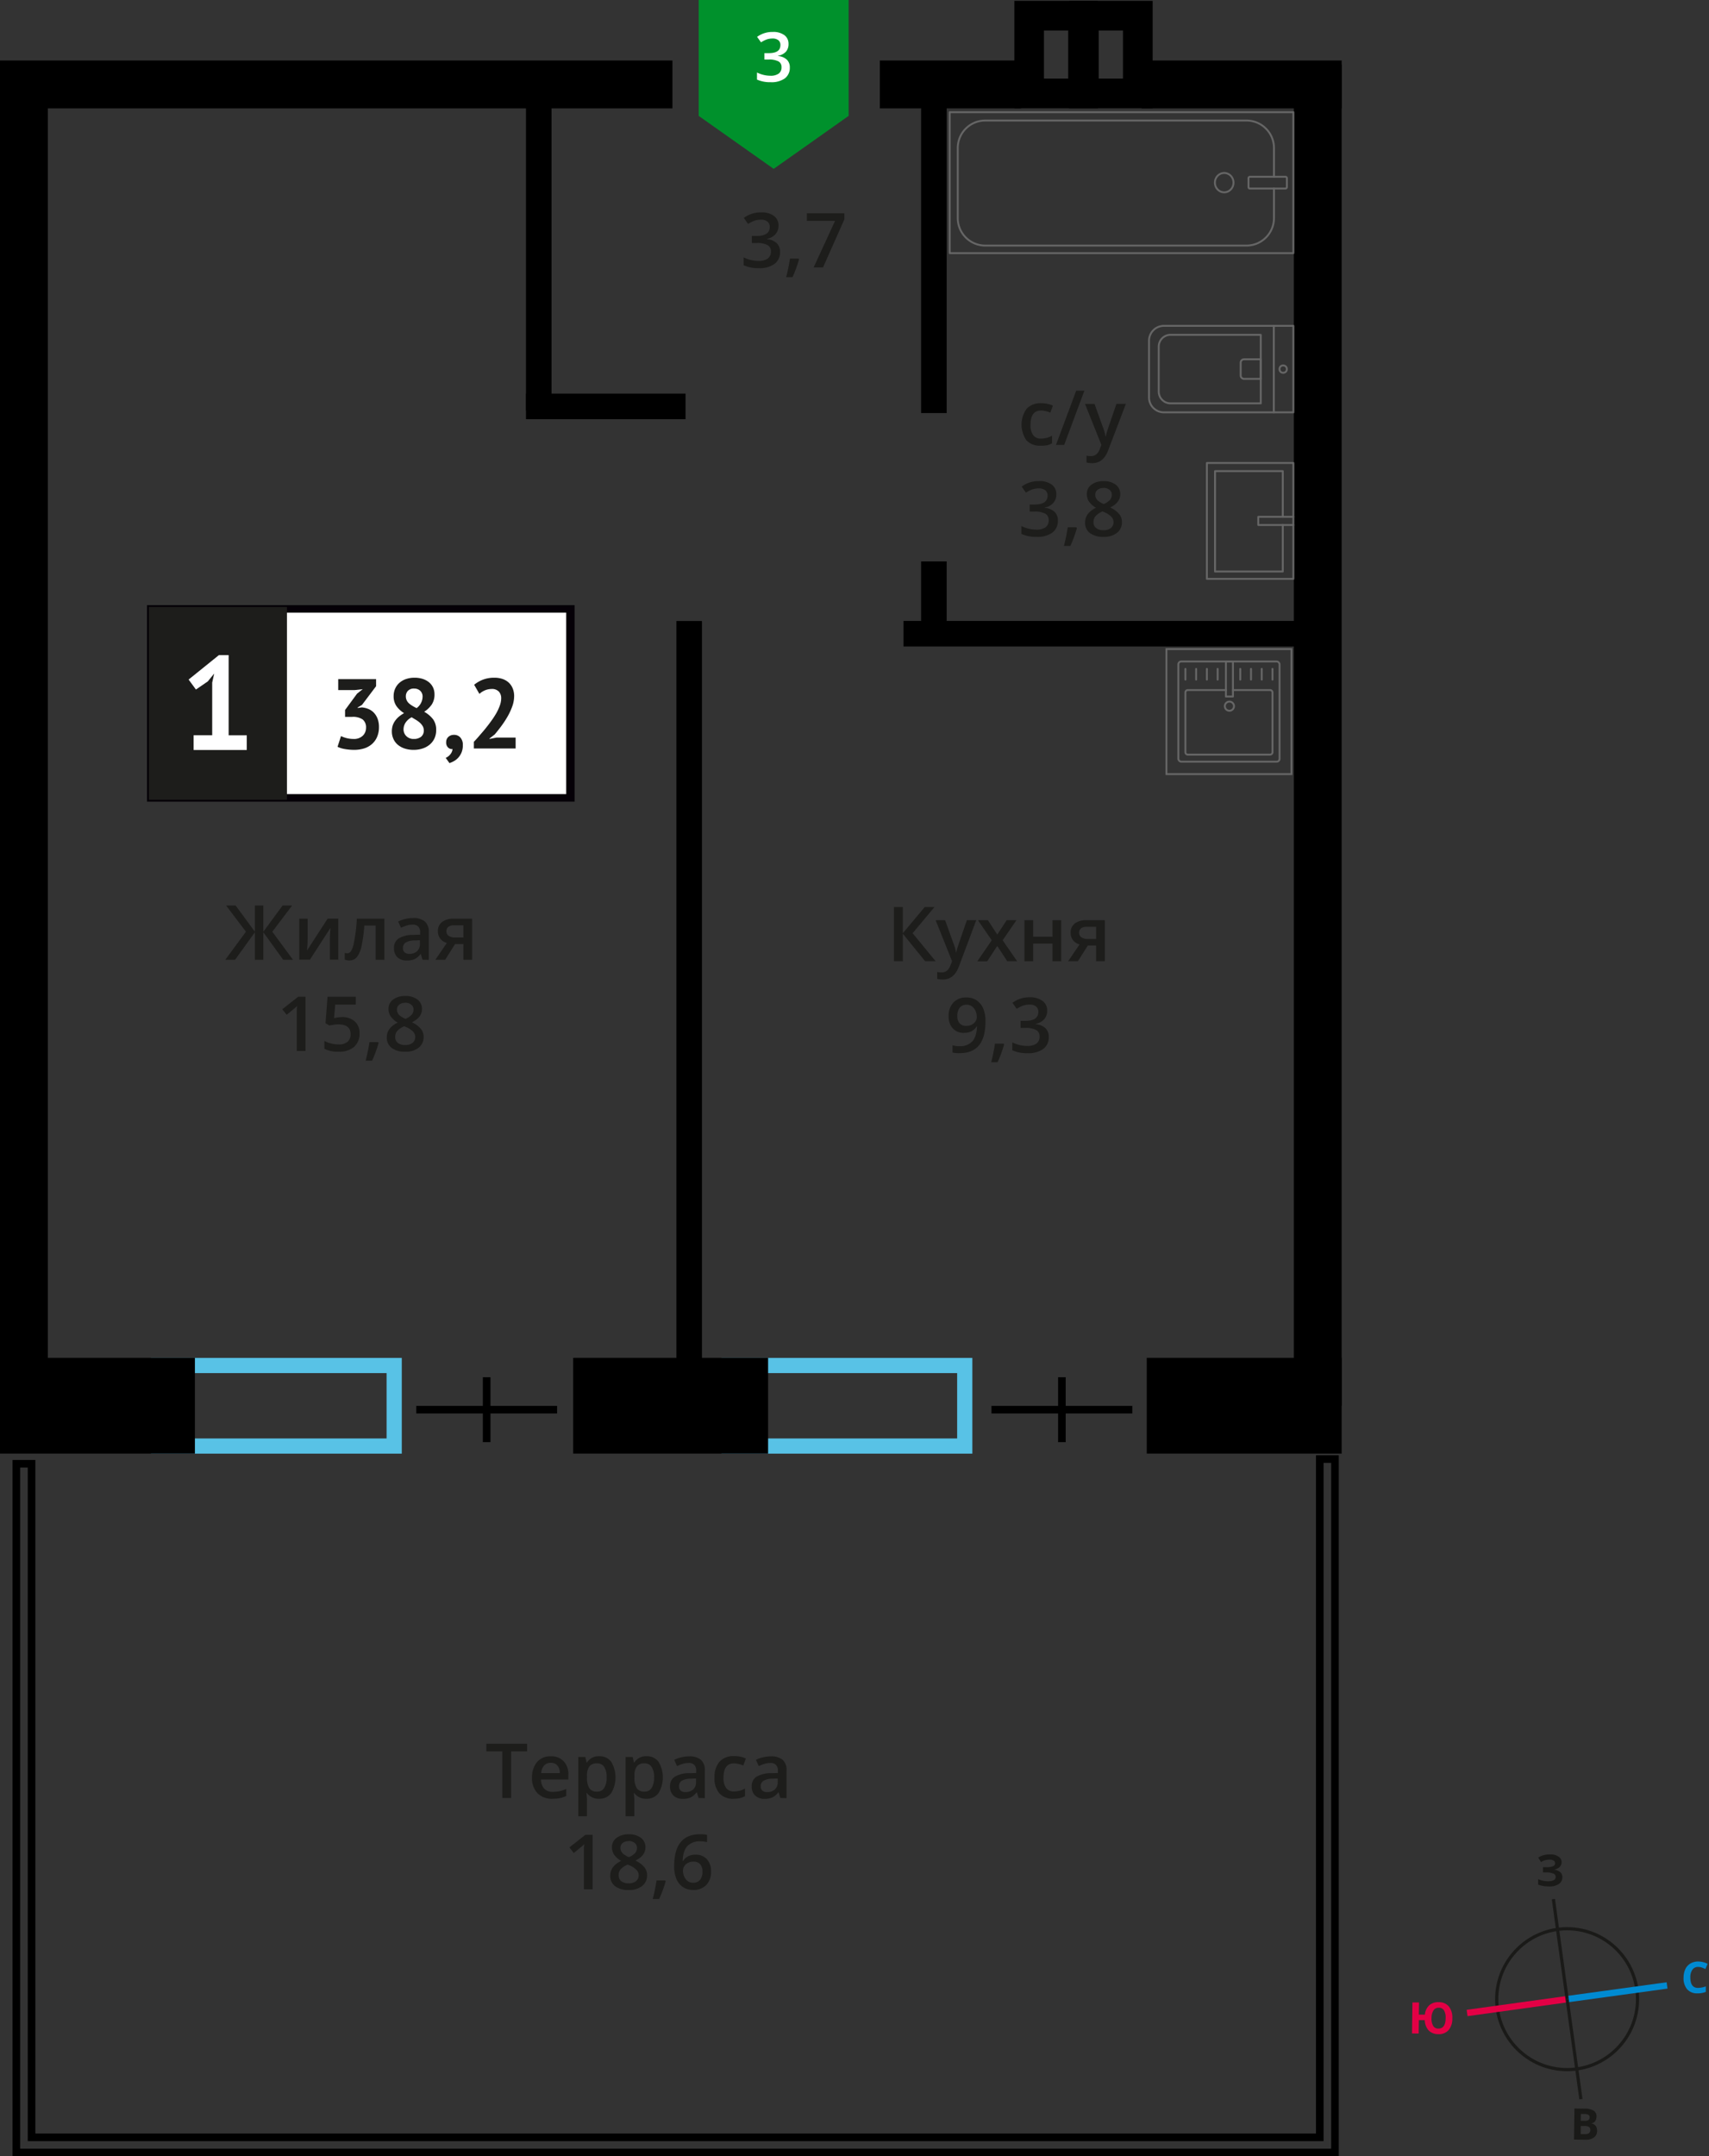 <svg xmlns="http://www.w3.org/2000/svg" width="652.37" height="822.89" viewBox="0 0 652.37 822.89">
  <rect x="0" y="0" width="652.37" height="822.89" fill="#333333" stroke="none"/>
  <defs>
    <style>
      .cls-1, .cls-10, .cls-11, .cls-2, .cls-3, .cls-4 {
        fill: none;
      }

      .cls-1, .cls-4 {
        stroke: #1a1a18;
      }

      .cls-1 {
        stroke-miterlimit: 22.93;
        stroke-width: 1.22px;
      }

      .cls-2 {
        stroke: #008ad1;
        stroke-width: 2.44px;
      }

      .cls-16, .cls-2, .cls-3, .cls-4 {
        stroke-miterlimit: 22.93;
      }

      .cls-3 {
        stroke: #e30045;
        stroke-width: 2.44px;
      }

      .cls-4 {
        stroke-width: 1.22px;
      }

      .cls-5 {
        isolation: isolate;
      }

      .cls-6 {
        fill: #008ad1;
      }

      .cls-7 {
        fill: #e30045;
      }

      .cls-8 {
        fill: #1a1a18;
      }

      .cls-9 {
        fill: #58c2e6;
      }

      .cls-10 {
        stroke: #000;
        stroke-miterlimit: 10;
        stroke-width: 2.9px;
      }

      .cls-11 {
        stroke: #666;
        stroke-linecap: round;
        stroke-linejoin: round;
        stroke-width: 0.73px;
      }

      .cls-12 {
        fill: #666;
      }

      .cls-13, .cls-16 {
        fill: #1d1d1b;
      }

      .cls-14 {
        fill: #fff;
      }

      .cls-15 {
        fill: #050007;
      }

      .cls-16 {
        stroke: #1d1d1b;
        stroke-width: 1.45px;
      }

      .cls-17 {
        fill: #00912c;
        fill-rule: evenodd;
      }
    </style>
  </defs>
  <g id="walls">
    <g>
      <circle class="cls-1" cx="598.21" cy="762.92" r="26.88"/>
      <line class="cls-2" x1="636.36" y1="757.68" x2="598.19" y2="762.92"/>
      <line class="cls-3" x1="560.03" y1="768.19" x2="598.19" y2="762.92"/>
      <line class="cls-4" x1="592.97" y1="724.73" x2="598.22" y2="762.92"/>
      <line class="cls-4" x1="603.48" y1="801.08" x2="598.22" y2="762.92"/>
      <g class="cls-5">
        <path class="cls-6" d="M648.27,750.62a2.55,2.55,0,0,0-2.2,1,4.91,4.91,0,0,0-.82,3c0,2.63.93,4,2.91,4a9.43,9.43,0,0,0,3-.58l0,2.1a8.34,8.34,0,0,1-3.26.56,4.94,4.94,0,0,1-3.92-1.61,6.6,6.6,0,0,1-1.31-4.51,7.49,7.49,0,0,1,.71-3.22,5,5,0,0,1,2-2.11,5.79,5.79,0,0,1,3-.7,8,8,0,0,1,3.45.88l-.84,2a12.52,12.52,0,0,0-1.32-.57A4.21,4.21,0,0,0,648.27,750.62Z"/>
      </g>
      <g class="cls-5">
        <path class="cls-7" d="M554.39,770.25a6.68,6.68,0,0,1-1.43,4.48,4.86,4.86,0,0,1-3.93,1.54,5,5,0,0,1-3.66-1.4,6.08,6.08,0,0,1-1.5-3.94l-2.26,0-.07,5.11L539,776l.16-11.82,2.51,0-.07,4.64,2.32,0a5.57,5.57,0,0,1,1.65-3.56,5.08,5.08,0,0,1,3.61-1.19,4.84,4.84,0,0,1,3.89,1.64A6.77,6.77,0,0,1,554.39,770.25Zm-7.94-.11a5.33,5.33,0,0,0,.65,3,2.22,2.22,0,0,0,2,1q2.69,0,2.74-3.95a5.41,5.41,0,0,0-.63-3,2.2,2.2,0,0,0-2-1,2.24,2.24,0,0,0-2,1A5.32,5.32,0,0,0,546.45,770.14Z"/>
      </g>
      <g class="cls-5">
        <path class="cls-8" d="M601,804.64l3.68.05a7.05,7.05,0,0,1,3.64.76,2.48,2.48,0,0,1,1.1,2.29,2.88,2.88,0,0,1-.52,1.74,2,2,0,0,1-1.33.79v.09a2.55,2.55,0,0,1,1.61,1,3.07,3.07,0,0,1,.47,1.83,3,3,0,0,1-1.2,2.51,5.07,5.07,0,0,1-3.19.86l-4.42-.06Zm2.41,6.7,0,3.08,1.64,0a2.4,2.4,0,0,0,1.53-.38,1.48,1.48,0,0,0,.51-1.21c0-1-.68-1.48-2.08-1.5Zm0-2,1.46,0a2.72,2.72,0,0,0,1.48-.29,1.21,1.21,0,0,0,.47-1,1.06,1.06,0,0,0-.49-1,3.21,3.21,0,0,0-1.57-.32h-1.31Z"/>
      </g>
      <g class="cls-5">
        <path class="cls-8" d="M596.1,710.69a2.44,2.44,0,0,1-.83,1.87,4,4,0,0,1-2.21.92v0a4.43,4.43,0,0,1,2.48.93,2.38,2.38,0,0,1,.85,1.93A3,3,0,0,1,595,719a6.18,6.18,0,0,1-3.67.9,11.21,11.21,0,0,1-4.17-.7l0-2.1a7.64,7.64,0,0,0,1.77.6,10.43,10.43,0,0,0,1.91.23c2,0,3-.54,3-1.7A1.33,1.33,0,0,0,593,715a7.43,7.43,0,0,0-2.83-.46H589l0-2h1a7.61,7.61,0,0,0,2.74-.32,1.23,1.23,0,0,0,.87-1.17,1.11,1.11,0,0,0-.52-1,3,3,0,0,0-1.61-.38,6,6,0,0,0-3.23.92l-1.07-1.69a7.21,7.21,0,0,1,2.15-.95,9.49,9.49,0,0,1,2.52-.28,5.3,5.3,0,0,1,3.08.85A2.48,2.48,0,0,1,596.1,710.69Z"/>
      </g>
    </g>
  </g>
  <g id="Layer_8" data-name="Layer 8">
    <g>
      <path class="cls-9" d="M147.57,524v24.94H63.41V524h84.16m5.8-5.8H57.61v36.54h95.76V518.18Z"/>
      <path class="cls-9" d="M365.37,524v24.94H281.21V524h84.16m5.8-5.8H275.41v36.54h95.76V518.18Z"/>
      <rect y="518.18" width="74.4" height="36.54"/>
      <rect x="218.8" y="518.18" width="74.4" height="36.54"/>
      <rect x="437.75" y="518.18" width="74.4" height="36.54"/>
      <rect x="247.11" y="271.41" width="511.8" height="18.27" transform="translate(783.56 -222.46) rotate(90)"/>
      <rect x="-244.85" y="273.33" width="507.97" height="18.27" transform="translate(291.6 273.33) rotate(90)"/>
      <rect y="23.09" width="256.69" height="18.27" transform="translate(256.69 64.45) rotate(180)"/>
      <rect x="335.84" y="23.09" width="53.84" height="18.27" transform="translate(725.53 64.45) rotate(180)"/>
      <rect x="435.81" y="23.09" width="76.34" height="18.27" transform="translate(947.96 64.45) rotate(180)"/>
      <rect x="296.93" y="93.21" width="119.11" height="9.76" transform="translate(258.4 454.57) rotate(-90)"/>
      <rect x="341.11" y="224.75" width="30.75" height="9.76" transform="translate(126.86 586.11) rotate(-90)"/>
      <rect x="120.09" y="375.1" width="285.97" height="9.76" transform="translate(-116.91 643.05) rotate(-90)"/>
      <rect x="146.6" y="92.71" width="118.12" height="9.76" transform="translate(108.07 303.26) rotate(-90)"/>
      <rect x="200.78" y="150.21" width="60.91" height="9.76"/>
      <rect x="344.89" y="236.96" width="166.45" height="9.76"/>
      <polygon class="cls-10" points="509.59 821.44 6.24 821.44 6.24 558.6 12.04 558.6 12.04 815.64 503.79 815.64 503.79 556.81 509.59 556.81 509.59 821.44"/>
      <g>
        <g>
          <rect class="cls-11" x="401.22" y="4.1" width="53.79" height="131.2" transform="translate(358.42 497.82) rotate(-90)"/>
          <rect class="cls-11" x="481.67" y="62.37" width="4.48" height="14.66" rx="0.49" transform="translate(414.21 553.62) rotate(-90)"/>
          <path class="cls-11" d="M486.31,71.94V83A10.5,10.5,0,0,1,476,93.72H375.91A10.51,10.51,0,0,1,365.6,83V56.69A10.5,10.5,0,0,1,375.91,46H476a10.5,10.5,0,0,1,10.31,10.68V67.46"/>
          <ellipse class="cls-11" cx="467.31" cy="69.7" rx="3.56" ry="3.7"/>
        </g>
        <g>
          <path class="cls-11" d="M438.58,124.35H488a5.69,5.69,0,0,1,5.69,5.69v21.63a5.69,5.69,0,0,1-5.69,5.69H438.58a0,0,0,0,1,0,0v-33A0,0,0,0,1,438.58,124.35Z" transform="translate(932.3 281.71) rotate(180)"/>
          <path class="cls-11" d="M442.32,127.78h34.43a4.51,4.51,0,0,1,4.51,4.51v17.14a4.51,4.51,0,0,1-4.51,4.51H442.32a0,0,0,0,1,0,0V127.78A0,0,0,0,1,442.32,127.78Z" transform="translate(923.58 281.71) rotate(180)"/>
          <path class="cls-11" d="M473.62,137.13H480a1.29,1.29,0,0,1,1.29,1.29v4.9A1.29,1.29,0,0,1,480,144.6h-6.34a0,0,0,0,1,0,0v-7.48a0,0,0,0,1,0,0Z" transform="translate(954.89 281.71) rotate(180)"/>
          <circle class="cls-11" cx="489.82" cy="140.86" r="1.4"/>
          <line class="cls-11" x1="486.24" y1="157.37" x2="486.24" y2="124.35"/>
        </g>
        <g>
          <rect class="cls-11" x="460.7" y="176.67" width="33.02" height="44.23" transform="translate(954.42 397.58) rotate(180)"/>
          <polyline class="cls-11" points="493.72 197.23 480.32 197.23 480.32 200.35 493.72 200.35"/>
          <polyline class="cls-11" points="489.67 197.23 489.67 179.79 463.81 179.79 463.81 218.1 489.67 218.1 489.67 200.35"/>
        </g>
      </g>
      <g>
        <g>
          <rect class="cls-11" x="449.81" y="252.43" width="38.63" height="38.24" rx="1.09"/>
          <path class="cls-11" d="M470.65,263.34h14.17a.92.92,0,0,1,.92.93v22.79a.92.92,0,0,1-.92.92h-31.4a.92.92,0,0,1-.92-.92V264.27a.92.92,0,0,1,.92-.93H468"/>
          <circle class="cls-11" cx="469.3" cy="269.49" r="1.75"/>
          <rect class="cls-11" x="467.96" y="252.43" width="2.69" height="13.38"/>
          <line class="cls-11" x1="452.5" y1="255.26" x2="452.5" y2="259.35"/>
          <line class="cls-11" x1="456.6" y1="255.26" x2="456.6" y2="259.35"/>
          <line class="cls-11" x1="460.7" y1="255.26" x2="460.7" y2="259.35"/>
          <line class="cls-11" x1="464.8" y1="255.26" x2="464.8" y2="259.35"/>
          <line class="cls-11" x1="473.44" y1="255.26" x2="473.44" y2="259.35"/>
          <line class="cls-11" x1="477.54" y1="255.26" x2="477.54" y2="259.35"/>
          <line class="cls-11" x1="481.64" y1="255.26" x2="481.64" y2="259.35"/>
          <line class="cls-11" x1="485.74" y1="255.26" x2="485.74" y2="259.35"/>
        </g>
        <path class="cls-12" d="M492.62,248.05v47h-47v-47h47m.73-.72H444.89v48.45h48.46V247.33Z"/>
      </g>
      <path d="M428.66,11.64V30H419.4V11.64h9.26M440,.33H408.09v41H440V.33Z"/>
      <path d="M407.76,11.64V30h-9.25V11.64h9.25M419.08.33H387.2v41h31.88V.33Z"/>
      <g>
        <line class="cls-10" x1="185.77" y1="525.58" x2="185.77" y2="550.35"/>
        <line class="cls-10" x1="212.65" y1="537.96" x2="158.89" y2="537.96"/>
      </g>
      <g>
        <line class="cls-10" x1="405.35" y1="525.58" x2="405.35" y2="550.35"/>
        <line class="cls-10" x1="432.23" y1="537.96" x2="378.47" y2="537.96"/>
      </g>
      <g>
        <path class="cls-13" d="M195.12,686.15h-3.38v-17.8h-6.09v-2.9h15.56v2.9h-6.09Z"/>
        <path class="cls-13" d="M210.87,686.44a7.56,7.56,0,0,1-5.72-2.14,8.09,8.09,0,0,1-2.06-5.87,8.87,8.87,0,0,1,1.92-6,6.59,6.59,0,0,1,5.25-2.19,6.43,6.43,0,0,1,4.9,1.88,7.19,7.19,0,0,1,1.8,5.18v1.8H206.52a5.2,5.2,0,0,0,1.23,3.51A4.33,4.33,0,0,0,211,683.8a11.78,11.78,0,0,0,2.59-.26,13,13,0,0,0,2.57-.87v2.7a10.5,10.5,0,0,1-2.46.83A15.32,15.32,0,0,1,210.87,686.44Zm-.61-13.71a3.32,3.32,0,0,0-2.54,1,4.76,4.76,0,0,0-1.14,2.93h7.11a4.29,4.29,0,0,0-.94-2.93A3.17,3.17,0,0,0,210.26,672.73Z"/>
        <path class="cls-13" d="M228.68,686.44a5.49,5.49,0,0,1-4.61-2.14h-.2c.13,1.32.2,2.12.2,2.41v6.41h-3.33V670.49h2.69c.08.29.23,1,.47,2.1h.17a5.2,5.2,0,0,1,4.67-2.38,5.42,5.42,0,0,1,4.57,2.12,11.67,11.67,0,0,1,0,11.95A5.48,5.48,0,0,1,228.68,686.44Zm-.8-13.51a3.45,3.45,0,0,0-2.9,1.16,6,6,0,0,0-.91,3.71v.49a7.4,7.4,0,0,0,.9,4.15,3.4,3.4,0,0,0,3,1.28,3,3,0,0,0,2.67-1.42,7.34,7.34,0,0,0,.93-4,7,7,0,0,0-.93-4A3.07,3.07,0,0,0,227.88,672.93Z"/>
        <path class="cls-13" d="M246.76,686.44a5.49,5.49,0,0,1-4.62-2.14h-.2c.13,1.32.2,2.12.2,2.41v6.41h-3.33V670.49h2.69c.08.29.23,1,.47,2.1h.17a5.2,5.2,0,0,1,4.67-2.38,5.42,5.42,0,0,1,4.57,2.12,11.67,11.67,0,0,1,0,11.95A5.47,5.47,0,0,1,246.76,686.44ZM246,672.93a3.45,3.45,0,0,0-2.9,1.16,6,6,0,0,0-.91,3.71v.49a7.4,7.4,0,0,0,.9,4.15,3.41,3.41,0,0,0,3,1.28,3,3,0,0,0,2.66-1.42,7.34,7.34,0,0,0,.93-4,7,7,0,0,0-.93-4A3.07,3.07,0,0,0,246,672.93Z"/>
        <path class="cls-13" d="M266.68,686.15,266,684h-.11a6.33,6.33,0,0,1-2.28,1.95,7.24,7.24,0,0,1-2.94.52,5,5,0,0,1-3.61-1.25,4.68,4.68,0,0,1-1.29-3.53,4.14,4.14,0,0,1,1.8-3.65,10.38,10.38,0,0,1,5.48-1.35l2.7-.08v-.84a3.13,3.13,0,0,0-.7-2.24,2.84,2.84,0,0,0-2.17-.74,7.34,7.34,0,0,0-2.31.35,16.55,16.55,0,0,0-2.13.84l-1.07-2.38a11.29,11.29,0,0,1,2.79-1,12.86,12.86,0,0,1,2.86-.34,6.78,6.78,0,0,1,4.51,1.3,5.11,5.11,0,0,1,1.52,4.09v10.55Zm-5-2.26a4.1,4.1,0,0,0,2.91-1,3.63,3.63,0,0,0,1.1-2.84v-1.35l-2,.08a6.87,6.87,0,0,0-3.42.79,2.38,2.38,0,0,0-1.07,2.14,2.1,2.1,0,0,0,.62,1.62A2.65,2.65,0,0,0,261.72,683.89Z"/>
        <path class="cls-13" d="M280,686.44a6.86,6.86,0,0,1-5.4-2.08,8.67,8.67,0,0,1-1.85-6,8.77,8.77,0,0,1,1.93-6.08,7.16,7.16,0,0,1,5.59-2.12,10.37,10.37,0,0,1,4.46.92l-1,2.67a10.27,10.27,0,0,0-3.49-.82q-4.06,0-4.06,5.4a6.53,6.53,0,0,0,1,4,3.51,3.51,0,0,0,3,1.32,8.55,8.55,0,0,0,4.2-1.1v2.9a6.5,6.5,0,0,1-1.9.75A11.49,11.49,0,0,1,280,686.44Z"/>
        <path class="cls-13" d="M297.87,686.15,297.2,684h-.11a6.5,6.5,0,0,1-2.28,1.95,7.32,7.32,0,0,1-2.95.52,5,5,0,0,1-3.6-1.25,4.65,4.65,0,0,1-1.3-3.53,4.14,4.14,0,0,1,1.8-3.65,10.43,10.43,0,0,1,5.48-1.35l2.7-.08v-.84a3.13,3.13,0,0,0-.7-2.24,2.82,2.82,0,0,0-2.17-.74,7.43,7.43,0,0,0-2.31.35,16.41,16.41,0,0,0-2.12.84l-1.08-2.38a11.29,11.29,0,0,1,2.79-1,12.86,12.86,0,0,1,2.86-.34,6.76,6.76,0,0,1,4.51,1.3,5.08,5.08,0,0,1,1.53,4.09v10.55Zm-5-2.26a4.1,4.1,0,0,0,2.91-1,3.67,3.67,0,0,0,1.1-2.84v-1.35l-2,.08a6.87,6.87,0,0,0-3.42.79,2.36,2.36,0,0,0-1.07,2.14,2.07,2.07,0,0,0,.62,1.62A2.64,2.64,0,0,0,292.91,683.89Z"/>
        <path class="cls-13" d="M226.21,721h-3.32V707.59c0-1.6,0-2.86.11-3.8-.22.23-.49.48-.8.75s-1.38,1.15-3.18,2.61L217.35,705l6.09-4.79h2.77Z"/>
        <path class="cls-13" d="M240,700a7.26,7.26,0,0,1,4.66,1.36,4.37,4.37,0,0,1,1.72,3.61q0,3.19-3.83,5.07a9.79,9.79,0,0,1,3.46,2.57,4.81,4.81,0,0,1,1,3,5.06,5.06,0,0,1-1.88,4.11,7.82,7.82,0,0,1-5.1,1.54,8.36,8.36,0,0,1-5.23-1.44,4.92,4.92,0,0,1-1.85-4.1,5.23,5.23,0,0,1,1-3.1,8,8,0,0,1,3.18-2.46,8,8,0,0,1-2.71-2.4,5.11,5.11,0,0,1-.81-2.83,4.28,4.28,0,0,1,1.78-3.59A7.46,7.46,0,0,1,240,700Zm-3.84,15.61a2.76,2.76,0,0,0,1,2.29,4.42,4.42,0,0,0,2.8.81,4.31,4.31,0,0,0,2.84-.84,2.8,2.8,0,0,0,1-2.29,2.94,2.94,0,0,0-.94-2.09,8.73,8.73,0,0,0-2.83-1.76l-.41-.18a7.17,7.17,0,0,0-2.69,1.8A3.43,3.43,0,0,0,236.15,715.59Zm3.81-13a3.51,3.51,0,0,0-2.28.7,2.33,2.33,0,0,0-.86,1.9,2.74,2.74,0,0,0,.31,1.32,3.46,3.46,0,0,0,.91,1.06,11.18,11.18,0,0,0,2,1.14,6.89,6.89,0,0,0,2.4-1.58,2.91,2.91,0,0,0,.7-1.94,2.31,2.31,0,0,0-.87-1.9A3.57,3.57,0,0,0,240,702.55Z"/>
        <path class="cls-13" d="M254.11,717.91a47,47,0,0,1-2.49,6.79h-2.45a69.93,69.93,0,0,0,1.46-7.11h3.27Z"/>
        <path class="cls-13" d="M257.35,712.14q0-12.17,9.91-12.16a12.35,12.35,0,0,1,2.63.24V703a8.92,8.92,0,0,0-2.49-.31,6.52,6.52,0,0,0-5,1.78c-1.12,1.19-1.72,3.1-1.82,5.72h.17a4.62,4.62,0,0,1,1.87-1.77,6.07,6.07,0,0,1,2.84-.63,5.64,5.64,0,0,1,4.39,1.72,6.76,6.76,0,0,1,1.57,4.69,7.13,7.13,0,0,1-1.82,5.15,6.57,6.57,0,0,1-5,1.89,6.92,6.92,0,0,1-3.86-1.07,6.79,6.79,0,0,1-2.53-3.11A12.39,12.39,0,0,1,257.35,712.14Zm7.23,6.35a3.25,3.25,0,0,0,2.64-1.1,4.78,4.78,0,0,0,.93-3.16,4.17,4.17,0,0,0-.87-2.8,3.28,3.28,0,0,0-2.62-1,4.27,4.27,0,0,0-2,.46,3.57,3.57,0,0,0-1.43,1.26,2.93,2.93,0,0,0-.52,1.63,5.27,5.27,0,0,0,1.08,3.37A3.37,3.37,0,0,0,264.58,718.49Z"/>
      </g>
      <g>
        <path class="cls-13" d="M297.18,86.11A4.78,4.78,0,0,1,296,89.39a5.76,5.76,0,0,1-3.23,1.76v.11a6.25,6.25,0,0,1,3.74,1.56,4.42,4.42,0,0,1,1.25,3.29,5.49,5.49,0,0,1-2.11,4.61,9.7,9.7,0,0,1-6,1.62,13.42,13.42,0,0,1-5.8-1.12v-3a13.25,13.25,0,0,0,2.79,1,12.37,12.37,0,0,0,2.83.35,6,6,0,0,0,3.6-.89A3.25,3.25,0,0,0,294.28,96,2.63,2.63,0,0,0,293,93.53a8.42,8.42,0,0,0-4.14-.78H287v-2.7h1.83c3.31,0,5-1.15,5-3.43a2.51,2.51,0,0,0-.87-2.05,3.81,3.81,0,0,0-2.54-.73,7.8,7.8,0,0,0-2.27.34,10.61,10.61,0,0,0-2.58,1.29l-1.63-2.32a10.85,10.85,0,0,1,6.62-2.1,7.84,7.84,0,0,1,4.88,1.35A4.42,4.42,0,0,1,297.18,86.11Z"/>
        <path class="cls-13" d="M305,99a47,47,0,0,1-2.49,6.79H300.1a69.73,69.73,0,0,0,1.45-7.11h3.28Z"/>
        <path class="cls-13" d="M310.58,102.06l8.18-17.75H308V81.38h14.32V83.7l-8.15,18.36Z"/>
      </g>
      <g>
        <path class="cls-13" d="M397.2,170.08a6.86,6.86,0,0,1-5.41-2.08,10.5,10.5,0,0,1,.09-12,7.19,7.19,0,0,1,5.59-2.12,10.41,10.41,0,0,1,4.46.92l-1,2.67a10.28,10.28,0,0,0-3.48-.82q-4.06,0-4.07,5.4a6.46,6.46,0,0,0,1,4,3.49,3.49,0,0,0,3,1.32,8.59,8.59,0,0,0,4.21-1.1v2.9a6.56,6.56,0,0,1-1.91.75A11.39,11.39,0,0,1,397.2,170.08Z"/>
        <path class="cls-13" d="M413.94,149.09l-7.71,20.7h-3.14l7.72-20.7Z"/>
        <path class="cls-13" d="M414.18,154.13h3.62L421,163a17,17,0,0,1,1,3.57h.11a17.16,17.16,0,0,1,.47-1.89q.35-1.11,3.6-10.56h3.6L423,171.88q-1.83,4.88-6.09,4.88a9.51,9.51,0,0,1-2.15-.24v-2.63a8,8,0,0,0,1.71.17q2.4,0,3.38-2.79l.58-1.48Z"/>
        <path class="cls-13" d="M403.22,188.65a4.82,4.82,0,0,1-1.15,3.28,5.79,5.79,0,0,1-3.23,1.76v.12a6.19,6.19,0,0,1,3.74,1.55,4.42,4.42,0,0,1,1.24,3.29,5.46,5.46,0,0,1-2.11,4.61,9.65,9.65,0,0,1-6,1.62,13.5,13.5,0,0,1-5.81-1.12v-3a13.25,13.25,0,0,0,2.79,1,12.51,12.51,0,0,0,2.83.35,5.93,5.93,0,0,0,3.6-.89,3.21,3.21,0,0,0,1.19-2.76,2.64,2.64,0,0,0-1.31-2.44,8.42,8.42,0,0,0-4.14-.78h-1.8v-2.7h1.83c3.3,0,5-1.14,5-3.43a2.51,2.51,0,0,0-.87-2,3.92,3.92,0,0,0-2.55-.72,7.72,7.72,0,0,0-2.26.33,10.61,10.61,0,0,0-2.58,1.29L390,185.69a10.83,10.83,0,0,1,6.61-2.09,7.85,7.85,0,0,1,4.89,1.34A4.43,4.43,0,0,1,403.22,188.65Z"/>
        <path class="cls-13" d="M411.08,201.55a48.48,48.48,0,0,1-2.5,6.79h-2.45a69.93,69.93,0,0,0,1.46-7.11h3.27Z"/>
        <path class="cls-13" d="M421.26,183.62a7.36,7.36,0,0,1,4.66,1.36,4.37,4.37,0,0,1,1.71,3.62q0,3.18-3.82,5.07a9.85,9.85,0,0,1,3.46,2.56,4.87,4.87,0,0,1,1,3,5,5,0,0,1-1.89,4.11,7.78,7.78,0,0,1-5.1,1.54,8.35,8.35,0,0,1-5.22-1.44,4.9,4.9,0,0,1-1.86-4.1,5.3,5.3,0,0,1,1-3.1,8.12,8.12,0,0,1,3.18-2.46,8.09,8.09,0,0,1-2.7-2.39,5.17,5.17,0,0,1-.81-2.84,4.27,4.27,0,0,1,1.77-3.59A7.47,7.47,0,0,1,421.26,183.62Zm-3.84,15.61a2.74,2.74,0,0,0,1,2.29,4.45,4.45,0,0,0,2.81.81,4.33,4.33,0,0,0,2.84-.84,2.83,2.83,0,0,0,1-2.29,2.93,2.93,0,0,0-.93-2.09,8.79,8.79,0,0,0-2.84-1.76l-.41-.18a7.25,7.25,0,0,0-2.69,1.8A3.42,3.42,0,0,0,417.42,199.23Zm3.81-13a3.47,3.47,0,0,0-2.28.7,2.31,2.31,0,0,0-.86,1.9,2.74,2.74,0,0,0,.31,1.32,3.42,3.42,0,0,0,.9,1.06,12,12,0,0,0,2,1.14,6.57,6.57,0,0,0,2.4-1.58,2.92,2.92,0,0,0,.71-1.94,2.32,2.32,0,0,0-.88-1.9A3.56,3.56,0,0,0,421.23,186.19Z"/>
      </g>
      <g>
        <path class="cls-13" d="M357.16,366.83h-4l-8.53-10.49v10.49h-3.39v-20.7h3.39v10l8.38-10h3.71l-8.35,10Z"/>
        <path class="cls-13" d="M357.16,351.17h3.62l3.19,8.88a16.73,16.73,0,0,1,1,3.57H365a15.15,15.15,0,0,1,.47-1.89q.35-1.11,3.6-10.56h3.59L366,368.91q-1.83,4.89-6.09,4.89a9.66,9.66,0,0,1-2.16-.24v-2.64a7.48,7.48,0,0,0,1.72.17q2.4,0,3.38-2.79l.58-1.47Z"/>
        <path class="cls-13" d="M378.57,358.83l-5.26-7.66h3.8l3.57,5.48,3.59-5.48H388l-5.27,7.66,5.54,8h-3.77L380.68,361l-3.85,5.86h-3.77Z"/>
        <path class="cls-13" d="M394.39,351.17v6.29h7.37v-6.29h3.33v15.66h-3.33v-6.75h-7.37v6.75h-3.33V351.17Z"/>
        <path class="cls-13" d="M411.45,366.83h-3.72l4.36-6.41a4.69,4.69,0,0,1-2.49-1.63,4.52,4.52,0,0,1-.91-2.89,4.19,4.19,0,0,1,1.59-3.48,6.82,6.82,0,0,1,4.33-1.25h7.14v15.66h-3.34v-6h-3.16Zm.48-10.9a2,2,0,0,0,.92,1.8,4.4,4.4,0,0,0,2.45.6h3.11v-4.64h-3.63a3.3,3.3,0,0,0-2.1.58A2,2,0,0,0,411.93,355.93Z"/>
        <path class="cls-13" d="M376.18,389.77q0,6.12-2.46,9.13t-7.42,3a11.38,11.38,0,0,1-2.71-.23V398.9a9.22,9.22,0,0,0,2.54.36,6.47,6.47,0,0,0,5-1.82c1.11-1.2,1.71-3.1,1.82-5.69h-.17a5,5,0,0,1-2,1.84,6.31,6.31,0,0,1-2.77.57,5.58,5.58,0,0,1-4.32-1.71,6.7,6.7,0,0,1-1.57-4.71,7.16,7.16,0,0,1,1.82-5.16,6.51,6.51,0,0,1,5-1.92,6.82,6.82,0,0,1,3.85,1.08,7,7,0,0,1,2.54,3.12A12.34,12.34,0,0,1,376.18,389.77ZM369,383.42a3.23,3.23,0,0,0-2.65,1.13,4.91,4.91,0,0,0-.92,3.17,4.18,4.18,0,0,0,.86,2.78,3.22,3.22,0,0,0,2.6,1,4.15,4.15,0,0,0,2.83-1,3.09,3.09,0,0,0,1.15-2.36,5.78,5.78,0,0,0-.49-2.35,4.28,4.28,0,0,0-1.37-1.74A3.39,3.39,0,0,0,369,383.42Z"/>
        <path class="cls-13" d="M383.29,398.59a47,47,0,0,1-2.49,6.79h-2.45a69.93,69.93,0,0,0,1.46-7.11h3.27Z"/>
        <path class="cls-13" d="M399.73,385.69a4.82,4.82,0,0,1-1.14,3.28,5.82,5.82,0,0,1-3.23,1.76v.12a6.21,6.21,0,0,1,3.74,1.55,4.42,4.42,0,0,1,1.24,3.29,5.46,5.46,0,0,1-2.11,4.61,9.69,9.69,0,0,1-6,1.62,13.47,13.47,0,0,1-5.81-1.12v-3a13.25,13.25,0,0,0,2.79,1,12.44,12.44,0,0,0,2.83.35,6,6,0,0,0,3.6-.89,3.25,3.25,0,0,0,1.19-2.76,2.63,2.63,0,0,0-1.32-2.44,8.38,8.38,0,0,0-4.13-.78h-1.8v-2.7h1.83c3.3,0,4.95-1.15,4.95-3.43a2.53,2.53,0,0,0-.86-2.05,3.86,3.86,0,0,0-2.55-.73,7.85,7.85,0,0,0-2.27.34,10.75,10.75,0,0,0-2.57,1.29l-1.63-2.32a10.82,10.82,0,0,1,6.61-2.1A7.85,7.85,0,0,1,398,382,4.41,4.41,0,0,1,399.73,385.69Z"/>
      </g>
      <g>
        <path class="cls-13" d="M93.88,355.56l-7.57-10h3.63l7.36,10v-10h3.22v10l7.36-10h3.63l-7.56,10,7.88,10.7H108.1l-7.58-10.49v10.49H97.3V355.77l-7.57,10.49H86Z"/>
        <path class="cls-13" d="M117.43,350.6v8c0,.93-.08,2.31-.23,4.12l7.86-12.15h4.07v15.66h-3.2v-7.89c0-.43,0-1.13.07-2.11s.1-1.68.14-2.12l-7.83,12.12h-4.07V350.6Z"/>
        <path class="cls-13" d="M146.74,366.26h-3.35V353.21h-4.32a54.92,54.92,0,0,1-1.07,7.87,10.22,10.22,0,0,1-1.76,4.13,3.48,3.48,0,0,1-2.81,1.31,4.89,4.89,0,0,1-1.83-.31V363.6a3,3,0,0,0,1.05.2c1,0,1.72-1.08,2.28-3.25a61.2,61.2,0,0,0,1.29-9.95h10.52Z"/>
        <path class="cls-13" d="M161.3,366.26l-.66-2.18h-.12a6.33,6.33,0,0,1-2.28,1.95,7.24,7.24,0,0,1-2.94.52,5,5,0,0,1-3.61-1.25,4.68,4.68,0,0,1-1.29-3.53,4.14,4.14,0,0,1,1.8-3.65,10.38,10.38,0,0,1,5.48-1.35l2.7-.08v-.84a3.13,3.13,0,0,0-.7-2.24,2.84,2.84,0,0,0-2.17-.74,7.34,7.34,0,0,0-2.31.35,18.1,18.1,0,0,0-2.13.83L152,351.68a11.29,11.29,0,0,1,2.79-1,12.86,12.86,0,0,1,2.86-.34,6.78,6.78,0,0,1,4.51,1.3,5.11,5.11,0,0,1,1.52,4.09v10.55Zm-5-2.26a4.13,4.13,0,0,0,2.91-1,3.66,3.66,0,0,0,1.09-2.84v-1.36l-2,.09a6.87,6.87,0,0,0-3.42.79,2.38,2.38,0,0,0-1.07,2.14,2.07,2.07,0,0,0,.63,1.62A2.62,2.62,0,0,0,156.35,364Z"/>
        <path class="cls-13" d="M169.93,366.26H166.2l4.36-6.41a4.76,4.76,0,0,1-2.49-1.62,4.63,4.63,0,0,1-.91-2.9,4.19,4.19,0,0,1,1.59-3.48,6.84,6.84,0,0,1,4.33-1.25h7.14v15.66h-3.34v-6h-3.16Zm.48-10.9a2,2,0,0,0,.91,1.8,4.43,4.43,0,0,0,2.46.61h3.1v-4.65h-3.63a3.34,3.34,0,0,0-2.1.58A2,2,0,0,0,170.41,355.36Z"/>
        <path class="cls-13" d="M116.62,401.07h-3.33V387.7c0-1.6,0-2.86.12-3.8a10.48,10.48,0,0,1-.81.75c-.31.28-1.37,1.15-3.17,2.61l-1.67-2.11,6.09-4.79h2.77Z"/>
        <path class="cls-13" d="M130.43,388.14a7.14,7.14,0,0,1,5,1.65,5.84,5.84,0,0,1,1.82,4.52,6.61,6.61,0,0,1-2.07,5.18,8.56,8.56,0,0,1-5.9,1.86,11.09,11.09,0,0,1-5.45-1.12v-3a10.21,10.21,0,0,0,2.63,1,11.72,11.72,0,0,0,2.76.35,5.14,5.14,0,0,0,3.43-1,3.67,3.67,0,0,0,1.17-2.95c0-2.47-1.57-3.71-4.73-3.71a12.47,12.47,0,0,0-1.64.14q-1,.13-1.71.3l-1.49-.88.79-10.11h10.77v3h-7.83l-.47,5.13,1.21-.2A12.26,12.26,0,0,1,130.43,388.14Z"/>
        <path class="cls-13" d="M144.52,398a47,47,0,0,1-2.49,6.79h-2.45c.65-2.55,1.13-4.92,1.46-7.11h3.27Z"/>
        <path class="cls-13" d="M154.7,380.09a7.26,7.26,0,0,1,4.66,1.36,4.37,4.37,0,0,1,1.72,3.61q0,3.19-3.83,5.07a9.88,9.88,0,0,1,3.46,2.57,4.79,4.79,0,0,1,1,3,5.06,5.06,0,0,1-1.88,4.11,7.82,7.82,0,0,1-5.1,1.54,8.36,8.36,0,0,1-5.23-1.44,4.92,4.92,0,0,1-1.85-4.1,5.29,5.29,0,0,1,1-3.11,8.05,8.05,0,0,1,3.18-2.45,8.05,8.05,0,0,1-2.71-2.4,5.11,5.11,0,0,1-.81-2.83,4.28,4.28,0,0,1,1.78-3.59A7.42,7.42,0,0,1,154.7,380.09Zm-3.84,15.61a2.76,2.76,0,0,0,1,2.29,4.42,4.42,0,0,0,2.8.81,4.31,4.31,0,0,0,2.84-.84,2.81,2.81,0,0,0,1-2.29,2.93,2.93,0,0,0-.93-2.09,8.73,8.73,0,0,0-2.83-1.76l-.41-.18a7.18,7.18,0,0,0-2.7,1.8A3.47,3.47,0,0,0,150.86,395.7Zm3.81-13a3.51,3.51,0,0,0-2.28.7,2.32,2.32,0,0,0-.86,1.9,2.74,2.74,0,0,0,.31,1.32,3.32,3.32,0,0,0,.91,1.05,10.06,10.06,0,0,0,2,1.14,6.75,6.75,0,0,0,2.4-1.57,2.91,2.91,0,0,0,.7-1.94,2.3,2.3,0,0,0-.87-1.9A3.57,3.57,0,0,0,154.67,382.66Z"/>
      </g>
      <g>
        <rect class="cls-14" x="57.55" y="232.36" width="158.65" height="72.12"/>
        <path class="cls-15" d="M216.18,233.8H59.28v69.25h156.9ZM57.7,230.93H219.34v75H56.12v-75Z"/>
        <rect class="cls-16" x="57.55" y="232.36" width="51.27" height="72.12"/>
        <g>
          <path class="cls-13" d="M134.93,282a4.8,4.8,0,0,0,3.57-1.25,4.17,4.17,0,0,0,1.23-3,3.83,3.83,0,0,0-1.28-3.18,6.52,6.52,0,0,0-4-1h-2.73v-2.62l4.58-6.24,2.16-1.71-3,.34h-6.36v-4.16h14.46v2.69L138.18,269l-1.66,1v.18l1.59-.22a8.46,8.46,0,0,1,2.51.6,6.11,6.11,0,0,1,2.09,1.42,7,7,0,0,1,1.42,2.29,8.74,8.74,0,0,1,.53,3.15,9.33,9.33,0,0,1-.74,3.86,7.62,7.62,0,0,1-2,2.72,8.34,8.34,0,0,1-3,1.63,12.92,12.92,0,0,1-3.75.53,20.81,20.81,0,0,1-3.45-.3,9.87,9.87,0,0,1-2.87-.87l1.32-4.09a10.57,10.57,0,0,0,2.18.79A10.41,10.41,0,0,0,134.93,282Z"/>
          <path class="cls-13" d="M149.58,279.19a7.53,7.53,0,0,1,.34-2.37,7,7,0,0,1,1-1.89,8.28,8.28,0,0,1,1.48-1.54,14.09,14.09,0,0,1,1.84-1.24,10.08,10.08,0,0,1-2.92-2.71,6.51,6.51,0,0,1-1.06-3.81,6.91,6.91,0,0,1,.55-2.76,6.42,6.42,0,0,1,1.59-2.23,7.3,7.3,0,0,1,2.52-1.48,9.86,9.86,0,0,1,3.33-.53,10,10,0,0,1,3.1.45,7.4,7.4,0,0,1,2.41,1.29,5.73,5.73,0,0,1,1.55,2,6.13,6.13,0,0,1,.55,2.63,6.87,6.87,0,0,1-1,3.78,9.89,9.89,0,0,1-2.94,2.84,11,11,0,0,1,3.43,2.92,6.78,6.78,0,0,1,1.15,4.09,7.5,7.5,0,0,1-.62,3.08,7,7,0,0,1-1.76,2.37,8.06,8.06,0,0,1-2.73,1.53,10.5,10.5,0,0,1-3.48.55,10.84,10.84,0,0,1-3.43-.51,7.8,7.8,0,0,1-2.61-1.42,6.22,6.22,0,0,1-1.67-2.2A6.81,6.81,0,0,1,149.58,279.19Zm12.19-.5a3.1,3.1,0,0,0-.42-1.59,5.5,5.5,0,0,0-1.08-1.3,10.33,10.33,0,0,0-1.47-1.08c-.55-.33-1.1-.64-1.65-1a6.15,6.15,0,0,0-2.44,2.22,4.74,4.74,0,0,0-.67,2.36,3.6,3.6,0,0,0,1.05,2.6A3.82,3.82,0,0,0,158,282a4.26,4.26,0,0,0,2.75-.84A3,3,0,0,0,161.77,278.69Zm-6.85-13a3.45,3.45,0,0,0,.34,1.59,3.78,3.78,0,0,0,.92,1.19,9,9,0,0,0,1.33.95q.74.44,1.53.81a5.52,5.52,0,0,0,2.27-4.24,3,3,0,0,0-.92-2.4,3.32,3.32,0,0,0-2.26-.82,3.08,3.08,0,0,0-2.44.88A3,3,0,0,0,154.92,265.71Z"/>
          <path class="cls-13" d="M170.32,283.24a2.61,2.61,0,0,1,.86-2.05,3,3,0,0,1,2.1-.75,3.08,3.08,0,0,1,2.49,1.06,4.12,4.12,0,0,1,.91,2.8,7.27,7.27,0,0,1-.53,2.93,7.06,7.06,0,0,1-1.3,2,6.59,6.59,0,0,1-1.67,1.28,9.14,9.14,0,0,1-1.61.7l-1.44-2a4.32,4.32,0,0,0,1.78-1.36,3.63,3.63,0,0,0,.84-2,2.08,2.08,0,0,1-1.65-.53A2.55,2.55,0,0,1,170.32,283.24Z"/>
          <path class="cls-13" d="M196.26,265.63a11.73,11.73,0,0,1-.7,3.9,23.93,23.93,0,0,1-1.78,3.86,36.47,36.47,0,0,1-2.39,3.66c-.87,1.17-1.72,2.25-2.55,3.23l-2,1.56V282l2.72-.53h7.27v4.16H180.89v-2.54c.6-.63,1.28-1.36,2-2.21s1.52-1.74,2.29-2.69,1.52-1.92,2.25-2.93a33.45,33.45,0,0,0,2-3.05,18.6,18.6,0,0,0,1.38-3,8.18,8.18,0,0,0,.51-2.73,3.67,3.67,0,0,0-.89-2.55,3.58,3.58,0,0,0-2.82-1,6.67,6.67,0,0,0-2.48.51A7.24,7.24,0,0,0,183,264.8l-2-3.48a12.22,12.22,0,0,1,3.35-1.95,12,12,0,0,1,4.41-.74,9.52,9.52,0,0,1,3,.45,6.85,6.85,0,0,1,2.35,1.33,6.22,6.22,0,0,1,1.55,2.18A7.53,7.53,0,0,1,196.26,265.63Z"/>
        </g>
        <path class="cls-14" d="M73.91,280.58H81V260.49l.76-3.45-2.44,3-4.53,3.1L72,259.33,83.57,250h3.71v30.61H94.2v5.59H73.91Z"/>
      </g>
      <g>
        <polygon class="cls-17" points="323.95 44.23 323.93 44.23 309.64 54.34 295.33 64.44 281.03 54.34 266.73 44.24 266.72 44.24 266.72 44.23 266.72 0 323.94 0 323.95 44.23 323.95 44.23"/>
        <path class="cls-14" d="M301,16.74a4.36,4.36,0,0,1-1,3A5.3,5.3,0,0,1,297,21.28v.1a5.55,5.55,0,0,1,3.36,1.39,4,4,0,0,1,1.13,3,5,5,0,0,1-1.9,4.15,8.75,8.75,0,0,1-5.41,1.45,12.18,12.18,0,0,1-5.22-1V27.67a11.72,11.72,0,0,0,2.51.91,11,11,0,0,0,2.55.32,5.32,5.32,0,0,0,3.23-.81,2.88,2.88,0,0,0,1.08-2.48,2.35,2.35,0,0,0-1.19-2.19,7.54,7.54,0,0,0-3.72-.7h-1.62V20.28h1.64c3,0,4.46-1,4.46-3.08a2.26,2.26,0,0,0-.77-1.85,3.54,3.54,0,0,0-2.3-.65,7,7,0,0,0-2,.3,10.15,10.15,0,0,0-2.32,1.16L289,14.07a9.81,9.81,0,0,1,6-1.88,7.08,7.08,0,0,1,4.4,1.21A4,4,0,0,1,301,16.74Z"/>
      </g>
    </g>
  </g>
</svg>
